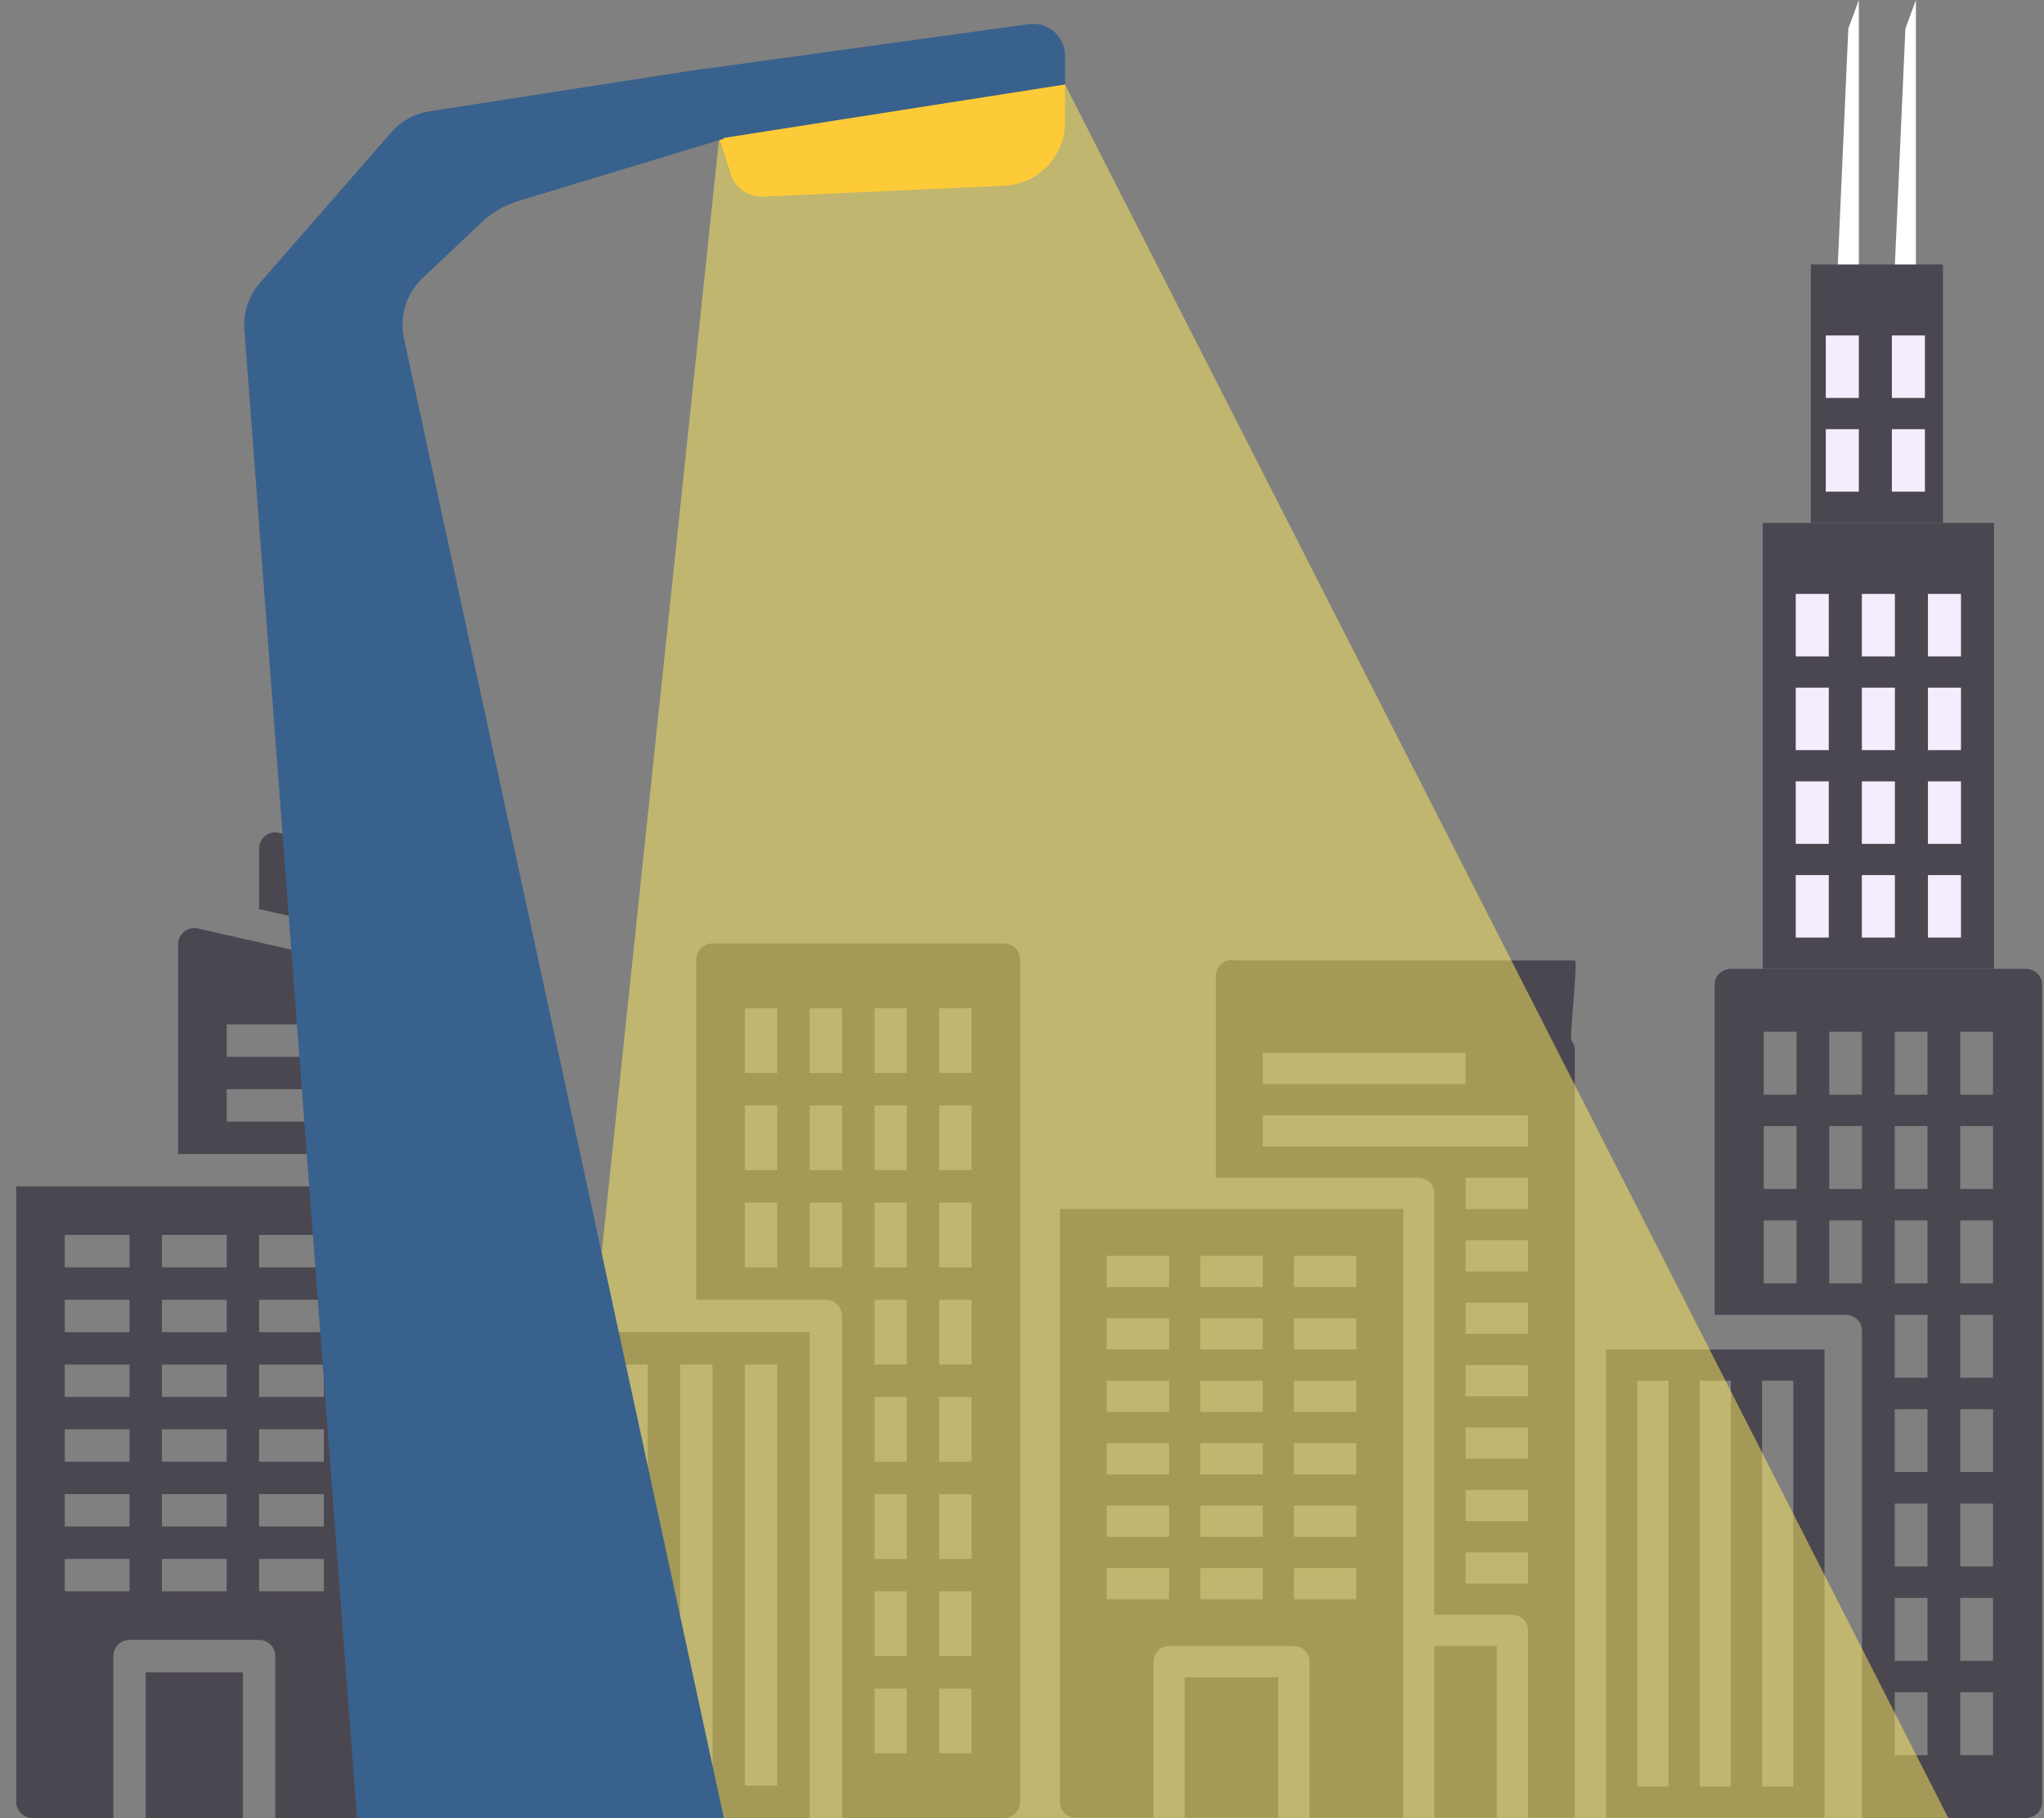<svg width="641" height="570" viewBox="0 0 641 570" fill="none" xmlns="http://www.w3.org/2000/svg">
<rect x="0" y="0" width="641" height="570" fill="#808080" stroke="none"/>
<path d="M218 22.001L322.634 7.568C328.643 6.739 334 11.408 334 17.474V36.456C334 46.985 325.837 55.711 315.331 56.412L239.227 61.488C234.705 61.79 230.546 59.013 229.091 54.721L218 22.001Z" fill="#39618D"/>
<path d="M225.5 43.5L334 26.5V38.248C334 48.942 325.587 57.744 314.904 58.227L239.149 61.656C234.663 61.859 230.591 59.047 229.194 54.779L225.5 43.5Z" fill="#FBAB12"/>
<path d="M503.654 569.893H572.165V423.084H503.654V569.893ZM552.591 432.871H562.378V560.106H552.591V432.871ZM533.016 432.871H542.803V560.106H533.016V432.871ZM513.442 432.871H523.229V560.106H513.442V432.871Z" fill="#4B4750"/>
<path d="M449.824 516.063H469.399V569.893H449.824V516.063Z" fill="#4B4750"/>
<path d="M493.866 301.121H387.289C386.573 300.959 385.829 300.96 385.113 301.124C384.397 301.288 383.727 301.611 383.153 302.069C382.579 302.528 382.115 303.11 381.797 303.772C381.478 304.434 381.313 305.159 381.312 305.893V369.254H444.93C446.226 369.258 447.469 369.775 448.386 370.692C449.303 371.609 449.82 372.851 449.823 374.148V506.276H474.292C475.588 506.28 476.831 506.797 477.748 507.714C478.665 508.631 479.181 509.873 479.185 511.17V569.894H493.866V329.217C493.866 328.107 493.489 327.03 492.797 326.163C492.104 325.296 494.948 301.367 493.866 301.121ZM395.993 330.105H459.611V339.893H395.993V330.105ZM479.185 496.489H459.611V486.702H479.185V496.489ZM479.185 476.915H459.611V467.127H479.185V476.915ZM479.185 457.34H459.611V447.553H479.185V457.34ZM479.185 437.765H459.611V427.978H479.185V437.765ZM479.185 418.191H459.611V408.404H479.185V418.191ZM479.185 398.616H459.611V388.829H479.185V398.616ZM479.185 379.042H459.611V369.254H479.185V379.042ZM479.185 359.467H395.993V349.68H479.185V359.467Z" fill="#4B4750"/>
<path d="M371.525 525.852H400.887V569.894H371.525V525.852Z" fill="#4B4750"/>
<path d="M332.377 565C332.381 566.297 332.898 567.539 333.815 568.456C334.731 569.373 335.974 569.89 337.271 569.894H361.739V520.957C361.739 520.315 361.865 519.678 362.111 519.085C362.357 518.491 362.717 517.951 363.172 517.497C363.626 517.042 364.166 516.682 364.76 516.436C365.353 516.19 365.99 516.064 366.632 516.064H405.782C406.424 516.064 407.061 516.19 407.654 516.436C408.248 516.682 408.788 517.042 409.242 517.497C409.697 517.951 410.057 518.491 410.303 519.085C410.549 519.678 410.675 520.315 410.675 520.957V569.894H440.037V379.042H332.377V565ZM405.782 393.723H425.356V403.51H405.782V393.723ZM405.782 413.297H425.356V423.085H405.782V413.297ZM405.782 432.872H425.356V442.659H405.782V432.872ZM405.782 452.447H425.356V462.234H405.782V452.447ZM405.782 472.021H425.356V481.808H405.782V472.021ZM405.782 491.596H425.356V501.383H405.782V491.596ZM376.42 393.723H395.994V403.51H376.42V393.723ZM376.42 413.297H395.994V423.085H376.42V413.297ZM376.42 432.872H395.994V442.659H376.42V432.872ZM376.42 452.447H395.994V462.234H376.42V452.447ZM376.42 472.021H395.994V481.808H376.42V472.021ZM376.42 491.596H395.994V501.383H376.42V491.596ZM347.058 393.723H366.632V403.51H347.058V393.723ZM347.058 413.297H366.632V423.085H347.058V413.297ZM347.058 432.872H366.632V442.659H347.058V432.872ZM347.058 452.447H366.632V462.234H347.058V452.447ZM347.058 472.021H366.632V481.808H347.058V472.021ZM347.058 491.596H366.632V501.383H347.058V491.596Z" fill="#4B4750"/>
<g clip-path="url(#clip0_2064_334)">
<path d="M182.812 570H253.906V417.656H182.812V570ZM233.594 427.812H243.75V559.844H233.594V427.812ZM213.281 427.812H223.438V559.844H213.281V427.812ZM192.969 427.812H203.125V559.844H192.969V427.812Z" fill="#4B4750"/>
<path d="M126.953 514.141H147.266V570H126.953V514.141Z" fill="#4B4750"/>
<path d="M168.702 315.297L62.061 291.095C61.318 290.926 60.546 290.927 59.803 291.097C59.06 291.267 58.365 291.603 57.769 292.079C57.173 292.554 56.692 293.158 56.362 293.845C56.031 294.532 55.859 295.284 55.859 296.047V361.796H121.875C123.221 361.8 124.51 362.337 125.461 363.288C126.413 364.24 126.949 365.529 126.953 366.875V503.984H152.344C153.689 503.988 154.979 504.524 155.93 505.476C156.882 506.427 157.418 507.716 157.422 509.062V570H172.656V320.249C172.656 319.098 172.265 317.98 171.546 317.081C170.828 316.181 169.825 315.552 168.702 315.297ZM71.094 321.171H137.109V331.328H71.094V321.171ZM157.422 493.828H137.109V483.671H157.422V493.828ZM157.422 473.515H137.109V463.359H157.422V473.515ZM157.422 453.203H137.109V443.046H157.422V453.203ZM157.422 432.89H137.109V422.734H157.422V432.89ZM157.422 412.578H137.109V402.421H157.422V412.578ZM157.422 392.265H137.109V382.109H157.422V392.265ZM157.422 371.953H137.109V361.796H157.422V371.953ZM157.422 351.64H71.094V341.484H157.422V351.64Z" fill="#4B4750"/>
<path d="M45.703 524.297H76.172V570H45.703V524.297Z" fill="#4B4750"/>
<path d="M5.078 564.922C5.082 566.267 5.618 567.557 6.57 568.508C7.521 569.46 8.811 569.996 10.156 570H35.547V519.219C35.547 518.552 35.678 517.891 35.933 517.275C36.188 516.659 36.562 516.099 37.034 515.628C37.505 515.156 38.065 514.782 38.681 514.527C39.298 514.272 39.958 514.14 40.625 514.141H81.25C81.917 514.14 82.577 514.272 83.194 514.527C83.81 514.782 84.37 515.156 84.841 515.628C85.313 516.099 85.687 516.659 85.942 517.275C86.197 517.891 86.328 518.552 86.328 519.219V570H116.797V371.953H5.078V564.922ZM81.25 387.187H101.562V397.344H81.25V387.187ZM81.25 407.5H101.562V417.656H81.25V407.5ZM81.25 427.812H101.562V437.969H81.25V427.812ZM81.25 448.125H101.562V458.281H81.25V448.125ZM81.25 468.438H101.562V478.594H81.25V468.438ZM81.25 488.75H101.562V498.906H81.25V488.75ZM50.781 387.187H71.094V397.344H50.781V387.187ZM50.781 407.5H71.094V417.656H50.781V407.5ZM50.781 427.812H71.094V437.969H50.781V427.812ZM50.781 448.125H71.094V458.281H50.781V448.125ZM50.781 468.438H71.094V478.594H50.781V468.438ZM50.781 488.75H71.094V498.906H50.781V488.75ZM20.312 387.187H40.625V397.344H20.312V387.187ZM20.312 407.5H40.625V417.656H20.312V407.5ZM20.312 427.812H40.625V437.969H20.312V427.812ZM20.312 448.125H40.625V458.281H20.312V448.125ZM20.312 468.438H40.625V478.594H20.312V468.438ZM20.312 488.75H40.625V498.906H20.312V488.75Z" fill="#4B4750"/>
<path d="M121.875 250.078C121.875 248.731 121.34 247.44 120.388 246.487C119.435 245.535 118.144 245 116.797 245C115.45 245 114.158 245.535 113.206 246.487C112.254 247.44 111.719 248.731 111.719 250.078V256.172L121.875 258.457V250.078Z" fill="#4B4750"/>
<path d="M314.844 295.781H223.438C222.092 295.785 220.803 296.322 219.851 297.273C218.9 298.224 218.363 299.514 218.359 300.859V407.5H258.984C260.33 407.504 261.619 408.04 262.571 408.992C263.522 409.943 264.058 411.233 264.062 412.578V570H314.844C316.189 569.996 317.479 569.46 318.43 568.508C319.382 567.557 319.918 566.267 319.922 564.922V300.859C319.918 299.514 319.382 298.224 318.43 297.273C317.479 296.322 316.189 295.785 314.844 295.781ZM243.75 397.344H233.594V377.031H243.75V397.344ZM243.75 366.875H233.594V346.562H243.75V366.875ZM243.75 336.406H233.594V316.094H243.75V336.406ZM264.062 397.344H253.906V377.031H264.062V397.344ZM264.062 366.875H253.906V346.562H264.062V366.875ZM264.062 336.406H253.906V316.094H264.062V336.406ZM284.375 549.688H274.219V529.375H284.375V549.688ZM284.375 519.219H274.219V498.906H284.375V519.219ZM284.375 488.75H274.219V468.438H284.375V488.75ZM284.375 458.281H274.219V437.969H284.375V458.281ZM284.375 427.812H274.219V407.5H284.375V427.812ZM284.375 397.344H274.219V377.031H284.375V397.344ZM284.375 366.875H274.219V346.562H284.375V366.875ZM284.375 336.406H274.219V316.094H284.375V336.406ZM304.688 549.688H294.531V529.375H304.688V549.688ZM304.688 519.219H294.531V498.906H304.688V519.219ZM304.688 488.75H294.531V468.438H304.688V488.75ZM304.688 458.281H294.531V437.969H304.688V458.281ZM304.688 427.812H294.531V407.5H304.688V427.812ZM304.688 397.344H294.531V377.031H304.688V397.344ZM304.688 366.875H294.531V346.562H304.688V366.875ZM304.688 336.406H294.531V316.094H304.688V336.406Z" fill="#4B4750"/>
<path d="M152.344 279.836C152.345 278.68 151.953 277.559 151.234 276.655C150.514 275.751 149.509 275.118 148.383 274.859L87.445 261.098C86.708 260.919 85.939 260.913 85.2 261.08C84.46 261.248 83.768 261.584 83.18 262.062C82.581 262.535 82.097 263.137 81.763 263.823C81.429 264.509 81.254 265.261 81.25 266.023V285.016L152.344 301.164V279.836Z" fill="#4B4750"/>
</g>
<path d="M635.268 303.747H542.844C541.483 303.751 540.179 304.272 539.217 305.196C538.255 306.119 537.713 307.371 537.709 308.678V412.22H578.787C580.147 412.224 581.451 412.745 582.413 413.669C583.375 414.593 583.917 415.844 583.921 417.151V570H635.268C636.629 569.996 637.933 569.475 638.895 568.551C639.857 567.627 640.399 566.376 640.403 565.069V308.678C640.399 307.371 639.857 306.119 638.895 305.196C637.933 304.272 636.629 303.751 635.268 303.747ZM563.383 402.359H553.113V382.637H563.383V402.359ZM563.383 372.776H553.113V353.053H563.383V372.776ZM563.383 343.192H553.113V323.469H563.383V343.192ZM583.921 402.359H573.652V382.637H583.921V402.359ZM583.921 372.776H573.652V353.053H583.921V372.776ZM583.921 343.192H573.652V323.469H583.921V343.192ZM604.46 550.277H594.191V530.555H604.46V550.277ZM604.46 520.694H594.191V500.971H604.46V520.694ZM604.46 491.11H594.191V471.388H604.46V491.11ZM604.46 461.526H594.191V441.804H604.46V461.526ZM604.46 431.943H594.191V412.22H604.46V431.943ZM604.46 402.359H594.191V382.637H604.46V402.359ZM604.46 372.776H594.191V353.053H604.46V372.776ZM604.46 343.192H594.191V323.469H604.46V343.192ZM624.999 550.277H614.73V530.555H624.999V550.277ZM624.999 520.694H614.73V500.971H624.999V520.694ZM624.999 491.11H614.73V471.388H624.999V491.11ZM624.999 461.526H614.73V441.804H624.999V461.526ZM624.999 431.943H614.73V412.22H624.999V431.943ZM624.999 402.359H614.73V382.637H624.999V402.359ZM624.999 372.776H614.73V353.053H624.999V372.776ZM624.999 343.192H614.73V323.469H624.999V343.192Z" fill="#4B4750"/>
<path d="M625.33 163.942H552.785V303.747H625.33V163.942Z" fill="#4B4750"/>
<rect width="10.364" height="19.59" transform="matrix(-1 0 0 1 614.967 274.361)" fill="#F5ECFD"/>
<rect width="10.364" height="19.59" transform="matrix(-1 0 0 1 614.967 244.977)" fill="#F5ECFD"/>
<rect width="10.364" height="19.59" transform="matrix(-1 0 0 1 614.967 215.59)" fill="#F5ECFD"/>
<rect width="10.364" height="19.59" transform="matrix(-1 0 0 1 614.967 186.204)" fill="#F5ECFD"/>
<rect width="10.364" height="19.59" transform="matrix(-1 0 0 1 594.24 274.361)" fill="#F5ECFD"/>
<rect width="10.364" height="19.59" transform="matrix(-1 0 0 1 594.24 244.977)" fill="#F5ECFD"/>
<rect width="10.364" height="19.59" transform="matrix(-1 0 0 1 594.24 215.59)" fill="#F5ECFD"/>
<rect width="10.364" height="19.59" transform="matrix(-1 0 0 1 594.24 186.204)" fill="#F5ECFD"/>
<rect width="10.364" height="19.59" transform="matrix(-1 0 0 1 573.512 274.361)" fill="#F5ECFD"/>
<rect width="10.364" height="19.59" transform="matrix(-1 0 0 1 573.512 244.977)" fill="#F5ECFD"/>
<rect width="10.364" height="19.59" transform="matrix(-1 0 0 1 573.512 215.59)" fill="#F5ECFD"/>
<rect width="10.364" height="19.59" transform="matrix(-1 0 0 1 573.512 186.204)" fill="#F5ECFD"/>
<path d="M609.312 82.909H567.858V163.943H609.312V82.909Z" fill="#4B4750"/>
<rect width="10.364" height="19.59" transform="matrix(-1 0 0 1 603.66 134.557)" fill="#F5ECFD"/>
<rect width="10.364" height="19.59" transform="matrix(-1 0 0 1 603.66 105.171)" fill="#F5ECFD"/>
<rect width="10.364" height="19.59" transform="matrix(-1 0 0 1 582.934 134.557)" fill="#F5ECFD"/>
<rect width="10.364" height="19.59" transform="matrix(-1 0 0 1 582.934 105.171)" fill="#F5ECFD"/>
<path d="M600.834 0L597.536 8.95L594.239 82.909H600.834V0Z" fill="white"/>
<path d="M582.934 0L579.636 8.95L576.339 82.909H582.934V0Z" fill="white"/>
<path opacity="0.5" d="M225.5 43.5L334 26.5L611 570H170L225.5 43.5Z" fill="#FFED5E"/>
<path d="M78.626 103.201C78.263 98.392 79.843 93.638 83.014 90.005L124.211 42.809C126.999 39.616 130.824 37.508 135.013 36.859L219.541 23.75L224.559 42.15L161.971 61.102C157.366 62.497 153.149 64.944 149.653 68.251L131.096 85.804C125.506 91.091 123.085 98.915 124.712 106.436L224.521 568H113.807L78.626 103.201Z" fill="#39618D" stroke="#39618D" stroke-width="4"/>
<defs>
<clipPath id="clip0_2064_334">
<rect width="325" height="325" fill="white" transform="translate(0 245)"/>
</clipPath>
</defs>
</svg>
